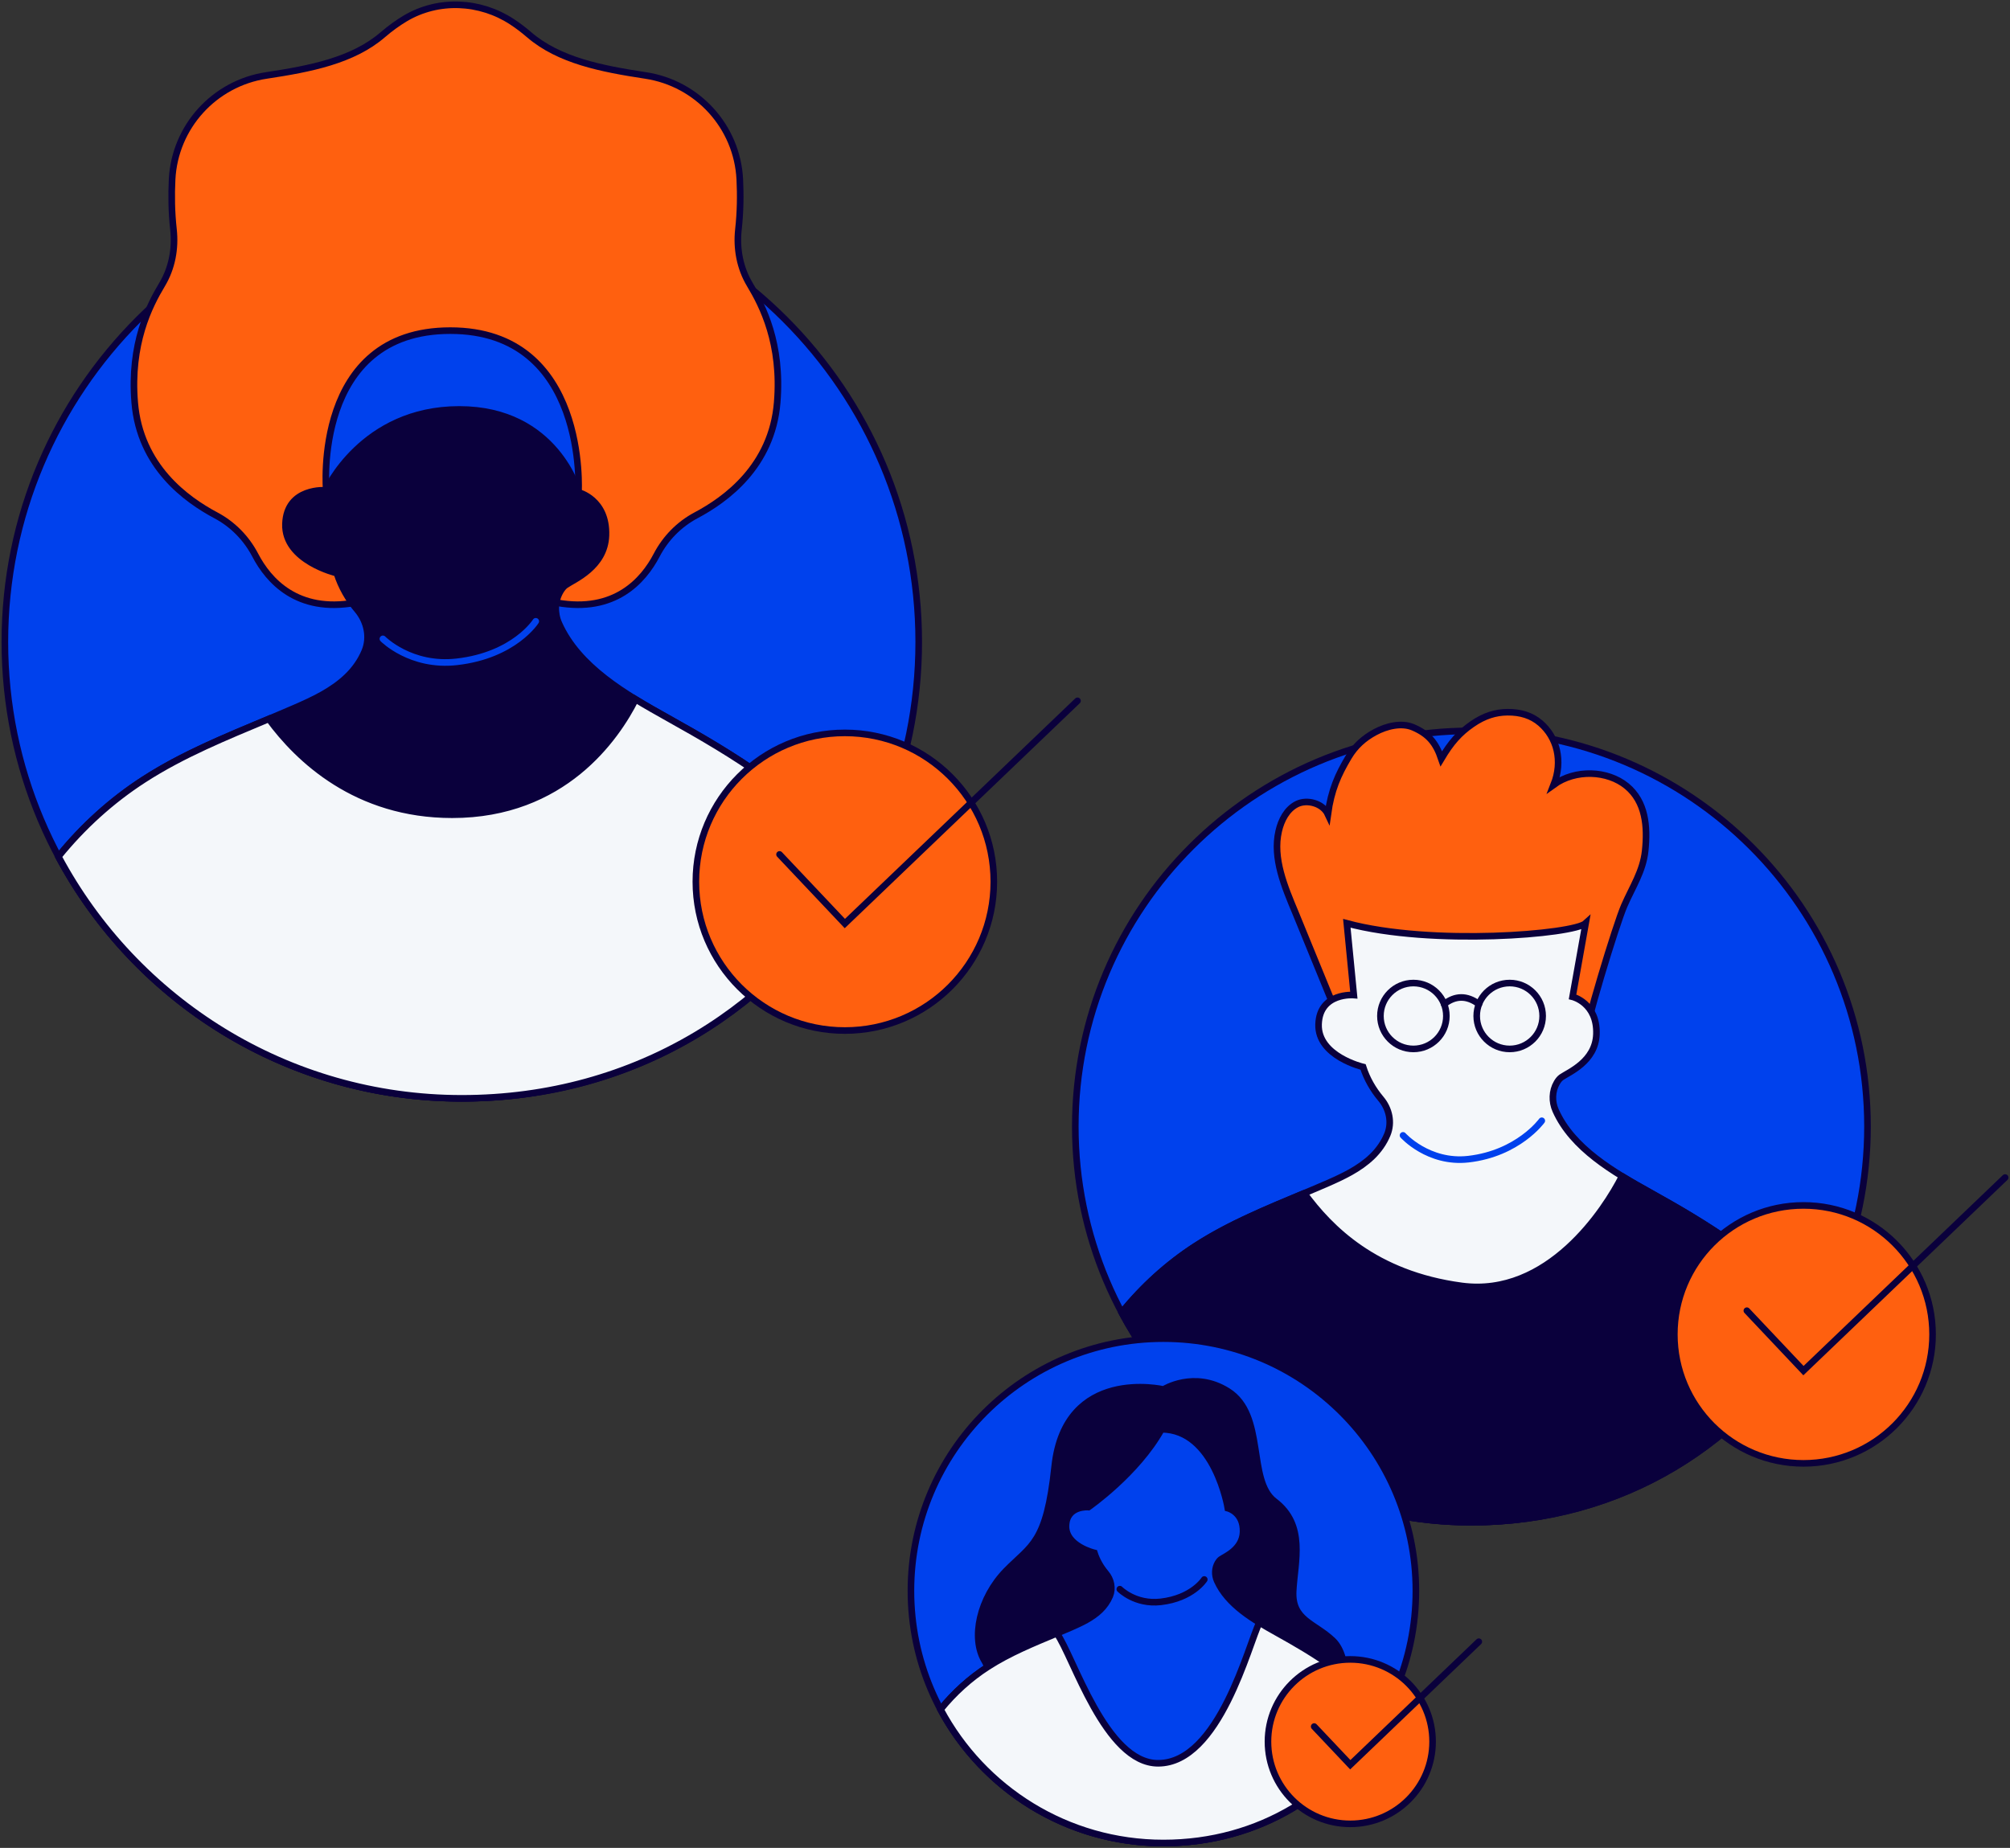 <?xml version="1.0" encoding="UTF-8"?> <svg xmlns="http://www.w3.org/2000/svg" width="609" height="560" viewBox="0 0 609 560" fill="none"><rect x="0" y="0" width="609" height="560" fill="#333333" stroke="none"/><g clip-path="url(#clip0_128_1877)"><path d="M139.918 332.854C216.377 332.854 278.359 270.926 278.359 194.534C278.359 118.143 216.377 56.215 139.918 56.215C63.458 56.215 1.476 118.143 1.476 194.534C1.476 270.926 63.458 332.854 139.918 332.854Z" fill="#0041ED" stroke="#0A003C" stroke-width="2" stroke-miterlimit="10" stroke-linecap="round"></path><path d="M107.543 182.666C90.057 185.792 81.38 175.988 77.337 168.248C74.651 163.102 70.519 158.886 65.384 156.158C56.516 151.44 42.409 141.386 40.815 121.954C39.355 104.16 45.227 92.689 49.094 86.247C52.104 81.234 53.196 75.352 52.561 69.543C51.971 64.221 51.912 59.105 52.148 54.358C52.96 38.42 64.912 25.255 80.701 22.866C94.07 20.847 106.923 18.34 116.013 10.497C118.374 8.462 120.661 6.855 122.83 5.558C132.835 -0.354 145.392 0.221 155.116 6.59C156.784 7.681 158.525 8.978 160.281 10.497C169.371 18.326 182.223 20.832 195.592 22.866C211.381 25.255 223.349 38.42 224.145 54.358C224.382 59.09 224.323 64.221 223.732 69.543C223.098 75.352 224.19 81.234 227.2 86.247C231.066 92.689 236.939 104.16 235.478 121.954C233.885 141.386 219.778 151.44 210.909 156.158C205.774 158.886 201.642 163.102 198.957 168.248C194.914 175.988 186.237 185.792 168.751 182.666H107.543Z" fill="#FF600F" stroke="#0A003C" stroke-width="2" stroke-miterlimit="10" stroke-linecap="round"></path><path d="M98.837 148.58C98.837 148.58 94.602 100.194 136.435 100.194C178.269 100.194 175.273 149.199 175.273 149.199" fill="#0041ED"></path><path d="M98.837 148.58C98.837 148.58 94.602 100.194 136.435 100.194C178.269 100.194 175.273 149.199 175.273 149.199" stroke="#0A003C" stroke-width="2" stroke-miterlimit="10" stroke-linecap="round"></path><path d="M256.742 259.021C242.605 240.975 222.434 228.768 202.395 217.607C189.439 210.398 175.244 202.142 169.356 188.962C167.954 185.836 168.057 182.165 169.784 179.202C170.241 178.435 170.773 177.742 171.392 177.315C173.886 175.575 183.271 171.845 183.596 162.262C183.965 151.323 175.258 149.2 175.258 149.2C175.258 149.2 168.53 124.077 139.15 124.077C109.771 124.077 98.807 148.58 98.807 148.58C98.807 148.58 86.855 147.593 86.486 158.783C86.117 169.972 102.053 173.702 102.053 173.702C103.367 177.816 105.536 181.605 108.251 184.804C111.202 188.298 112.265 193.119 110.523 197.336C109.328 200.225 107.454 202.879 105.196 205.046C100.711 209.381 94.926 212.079 89.201 214.57C73.736 221.293 57.711 227.087 43.545 236.243C33.747 242.567 25.026 250.499 17.693 259.566C40.992 303.161 86.973 332.839 139.903 332.839C192.833 332.839 236.083 304.901 259.988 263.399C258.94 261.91 257.863 260.436 256.742 258.991V259.021Z" fill="#0A003C" stroke="#0A003C" stroke-width="2" stroke-linecap="round" stroke-linejoin="round"></path><path d="M116.013 193.606C116.013 193.606 124.424 202.171 138.427 200.564C155.854 198.574 162.332 188.283 162.332 188.283" stroke="#0041ED" stroke-width="2" stroke-miterlimit="10" stroke-linecap="round"></path><path d="M256.742 259.02C242.605 240.975 222.434 228.768 202.395 217.607C199.149 215.794 195.828 213.921 192.567 211.931C186.65 223.667 170.669 246.902 136.996 246.902C107.985 246.902 90.411 230.109 81.454 217.873C68.454 223.328 55.35 228.62 43.545 236.257C33.747 242.582 25.026 250.514 17.693 259.581C40.992 303.176 86.973 332.854 139.903 332.854C192.833 332.854 236.083 304.916 259.988 263.414C258.94 261.925 257.863 260.451 256.742 259.006V259.02Z" fill="#F4F7FA" stroke="#0A003C" stroke-width="2" stroke-miterlimit="10" stroke-linecap="round"></path><path d="M255.974 312.302C280.904 312.302 301.113 292.11 301.113 267.203C301.113 242.295 280.904 222.104 255.974 222.104C231.045 222.104 210.836 242.295 210.836 267.203C210.836 292.11 231.045 312.302 255.974 312.302Z" fill="#FF600F" stroke="#0A003C" stroke-width="2" stroke-miterlimit="10" stroke-linecap="round"></path><path d="M236.187 258.932L255.974 279.882L326.465 212.388" stroke="#0A003C" stroke-width="2" stroke-miterlimit="10" stroke-linecap="round"></path><path d="M445.812 461.295C512.093 461.295 565.824 407.612 565.824 341.39C565.824 275.168 512.093 221.485 445.812 221.485C379.531 221.485 325.8 275.168 325.8 341.39C325.8 407.612 379.531 461.295 445.812 461.295Z" fill="#0041ED" stroke="#0A003C" stroke-width="2" stroke-miterlimit="10" stroke-linecap="round"></path><path d="M407.8 313.968C407.8 313.968 393.118 278.054 392.528 276.653C389.208 268.707 385.548 260.082 387.422 251.9C388.175 248.568 389.901 245.192 392.97 243.673C396.04 242.155 400.791 243.437 402.326 246.74C403.344 239.412 405.38 234.842 408.627 229.402C410.604 226.085 413.26 223.696 416.669 221.868C420.077 220.04 424.608 218.905 428.164 220.423C432.856 222.443 435.055 225.126 436.693 229.947C439.674 224.935 442.212 222.104 446.063 219.436C449.767 216.87 453.175 215.882 456.687 215.838C460.716 215.794 464.036 216.841 466.707 219.126C471.753 223.46 473.598 230.64 470.75 237.82C477.331 233.043 487.085 233.471 492.84 238.203C498.595 242.936 499.244 250.44 498.462 257.856C497.813 264.019 494.596 268.781 492.117 274.471C489.638 280.147 480.105 311.462 479.515 317.624C478.91 323.787 464.139 293.8 462.354 292.517C461.099 291.618 447.332 326.839 445.812 326.5C439.216 325.025 415.178 313.024 407.8 313.939V313.968Z" fill="#FF600F" stroke="#0A003C" stroke-width="2" stroke-miterlimit="10" stroke-linecap="round"></path><path d="M547.083 397.281C534.836 381.639 517.35 371.053 499.982 361.382C488.752 355.131 476.446 347.98 471.34 336.554C470.13 333.842 470.204 330.657 471.709 328.092C472.107 327.414 472.565 326.839 473.111 326.455C475.265 324.952 483.411 321.708 483.691 313.408C484.016 303.913 476.461 302.085 476.461 302.085L480.43 279.808C476.829 283.126 433.845 286.738 408.066 279.808L410.191 301.554C410.191 301.554 399.832 300.685 399.507 310.4C399.183 320.101 412.994 323.345 412.994 323.345C414.131 326.912 416.019 330.185 418.366 332.972C420.933 335.994 421.848 340.181 420.328 343.837C419.295 346.344 417.657 348.644 415.71 350.516C411.814 354.275 406.797 356.605 401.839 358.772C388.425 364.596 374.54 369.623 362.263 377.57C353.778 383.054 346.208 389.939 339.863 397.782C360.064 435.583 399.92 461.31 445.797 461.31C491.674 461.31 529.169 437.087 549.887 401.114C548.972 399.817 548.042 398.549 547.069 397.296L547.083 397.281Z" fill="#F4F7FA" stroke="#0A003C" stroke-width="2" stroke-miterlimit="10" stroke-linecap="round"></path><path d="M425.094 344.073C425.094 344.073 432.768 352.654 444.897 351.283C460.007 349.558 467.135 339.65 467.135 339.65" stroke="#0041ED" stroke-width="2" stroke-miterlimit="10" stroke-linecap="round"></path><path d="M547.083 397.281C534.836 381.639 517.35 371.053 499.982 361.382C497.163 359.819 494.286 358.197 491.467 356.458C486.332 366.63 469.082 393.197 442.831 389.688C416.58 386.18 402.931 372.233 395.154 361.618C383.881 366.335 372.533 370.935 362.292 377.555C353.808 383.039 346.238 389.924 339.893 397.768C360.094 435.569 399.95 461.295 445.827 461.295C491.704 461.295 529.199 437.073 549.917 401.099C549.002 399.802 548.072 398.534 547.098 397.281H547.083Z" fill="#0A003C" stroke="#0A003C" stroke-width="2" stroke-linecap="round" stroke-linejoin="round"></path><path d="M546.419 443.471C568.024 443.471 585.538 425.972 585.538 404.387C585.538 382.802 568.024 365.303 546.419 365.303C524.815 365.303 507.301 382.802 507.301 404.387C507.301 425.972 524.815 443.471 546.419 443.471Z" fill="#FF600F" stroke="#0A003C" stroke-width="2" stroke-miterlimit="10" stroke-linecap="round"></path><path d="M529.273 397.207L546.419 415.371L607.524 356.855" stroke="#0A003C" stroke-width="2" stroke-miterlimit="10" stroke-linecap="round"></path><path d="M437.549 304.296C440.883 301.687 444.395 301.54 448.099 304.296" stroke="#0A003C" stroke-width="2" stroke-miterlimit="10" stroke-linecap="round"></path><path d="M457.41 317.875C462.928 317.875 467.4 313.406 467.4 307.894C467.4 302.381 462.928 297.913 457.41 297.913C451.893 297.913 447.42 302.381 447.42 307.894C447.42 313.406 451.893 317.875 457.41 317.875Z" stroke="#0A003C" stroke-width="2" stroke-miterlimit="10" stroke-linecap="round"></path><path d="M428.237 317.875C433.755 317.875 438.227 313.406 438.227 307.894C438.227 302.381 433.755 297.913 428.237 297.913C422.72 297.913 418.248 302.381 418.248 307.894C418.248 313.406 422.72 317.875 428.237 317.875Z" stroke="#0A003C" stroke-width="2" stroke-miterlimit="10" stroke-linecap="round"></path><path d="M352.494 558.526C394.742 558.526 428.99 524.308 428.99 482.098C428.99 439.888 394.742 405.67 352.494 405.67C310.247 405.67 275.999 439.888 275.999 482.098C275.999 524.308 310.247 558.526 352.494 558.526Z" fill="#0041ED" stroke="#0A003C" stroke-width="2" stroke-miterlimit="10" stroke-linecap="round"></path><path d="M352.494 421.076C352.494 421.076 322.761 414.117 319.544 444.444C317.065 467.782 312.579 468.136 304.876 475.994C296.746 484.294 294.163 496.516 298.339 503.357C302.515 510.198 290.932 516.95 290.932 516.95H407.358C407.358 516.95 409.482 502.546 403.831 497.18C398.179 491.799 391.347 491.061 391.819 482.112C392.292 473.163 395.7 462.224 386.168 454.985C377.786 448.631 383.512 428.86 372.031 421.622C361.835 415.194 352.494 421.091 352.494 421.091V421.076Z" fill="#0A003C" stroke="#0A003C" stroke-width="2" stroke-linecap="round" stroke-linejoin="round"></path><path d="M417.038 517.732C409.232 507.751 398.091 501.013 387.009 494.85C379.852 490.87 372.017 486.314 368.756 479.031C367.988 477.306 368.033 475.272 368.992 473.635C369.243 473.208 369.538 472.839 369.877 472.588C371.249 471.63 376.443 469.566 376.621 464.273C376.827 458.229 372.017 457.064 372.017 457.064C372.017 457.064 368.136 433.151 351.904 433.151C344.467 446.523 329.785 456.725 329.785 456.725C329.785 456.725 323.189 456.179 322.982 462.357C322.775 468.549 331.585 470.598 331.585 470.598C332.308 472.868 333.518 474.962 335.008 476.731C336.646 478.662 337.222 481.316 336.263 483.66C335.599 485.253 334.566 486.727 333.326 487.921C330.847 490.309 327.645 491.798 324.487 493.184C315.943 496.9 307.09 500.099 299.269 505.156C293.853 508.65 289.043 513.029 284.985 518.041C297.852 542.131 323.262 558.526 352.494 558.526C381.726 558.526 405.631 543.09 418.838 520.164C418.262 519.339 417.657 518.528 417.038 517.732Z" fill="#0041ED" stroke="#0A003C" stroke-width="2" stroke-miterlimit="10" stroke-linecap="round"></path><path d="M339.288 481.596C339.288 481.596 343.936 486.329 351.668 485.444C361.304 484.339 364.875 478.663 364.875 478.663" stroke="#0A003C" stroke-width="2" stroke-miterlimit="10" stroke-linecap="round"></path><path d="M417.038 517.732C409.232 507.751 398.091 501.013 387.009 494.85C385.209 493.848 383.379 492.816 381.579 491.71C378.303 498.197 369.479 534.362 350.886 534.362C334.861 534.362 325.151 501.765 320.193 494.998C313.007 498.006 305.776 500.939 299.254 505.156C293.839 508.65 289.028 513.029 284.97 518.041C297.838 542.131 323.248 558.526 352.48 558.526C381.711 558.526 405.616 543.09 418.823 520.164C418.248 519.339 417.643 518.528 417.023 517.732H417.038Z" fill="#F4F7FA" stroke="#0A003C" stroke-width="2" stroke-miterlimit="10" stroke-linecap="round"></path><path d="M409.114 552.717C422.886 552.717 434.051 541.562 434.051 527.801C434.051 514.04 422.886 502.885 409.114 502.885C395.341 502.885 384.176 514.04 384.176 527.801C384.176 541.562 395.341 552.717 409.114 552.717Z" fill="#FF600F" stroke="#0A003C" stroke-width="2" stroke-miterlimit="10" stroke-linecap="round"></path><path d="M398.179 523.231L409.114 534.804L448.055 497.519" stroke="#0A003C" stroke-width="2" stroke-miterlimit="10" stroke-linecap="round"></path></g><defs><clipPath id="clip0_128_1877"><rect width="609" height="560" fill="white"></rect></clipPath></defs></svg> 